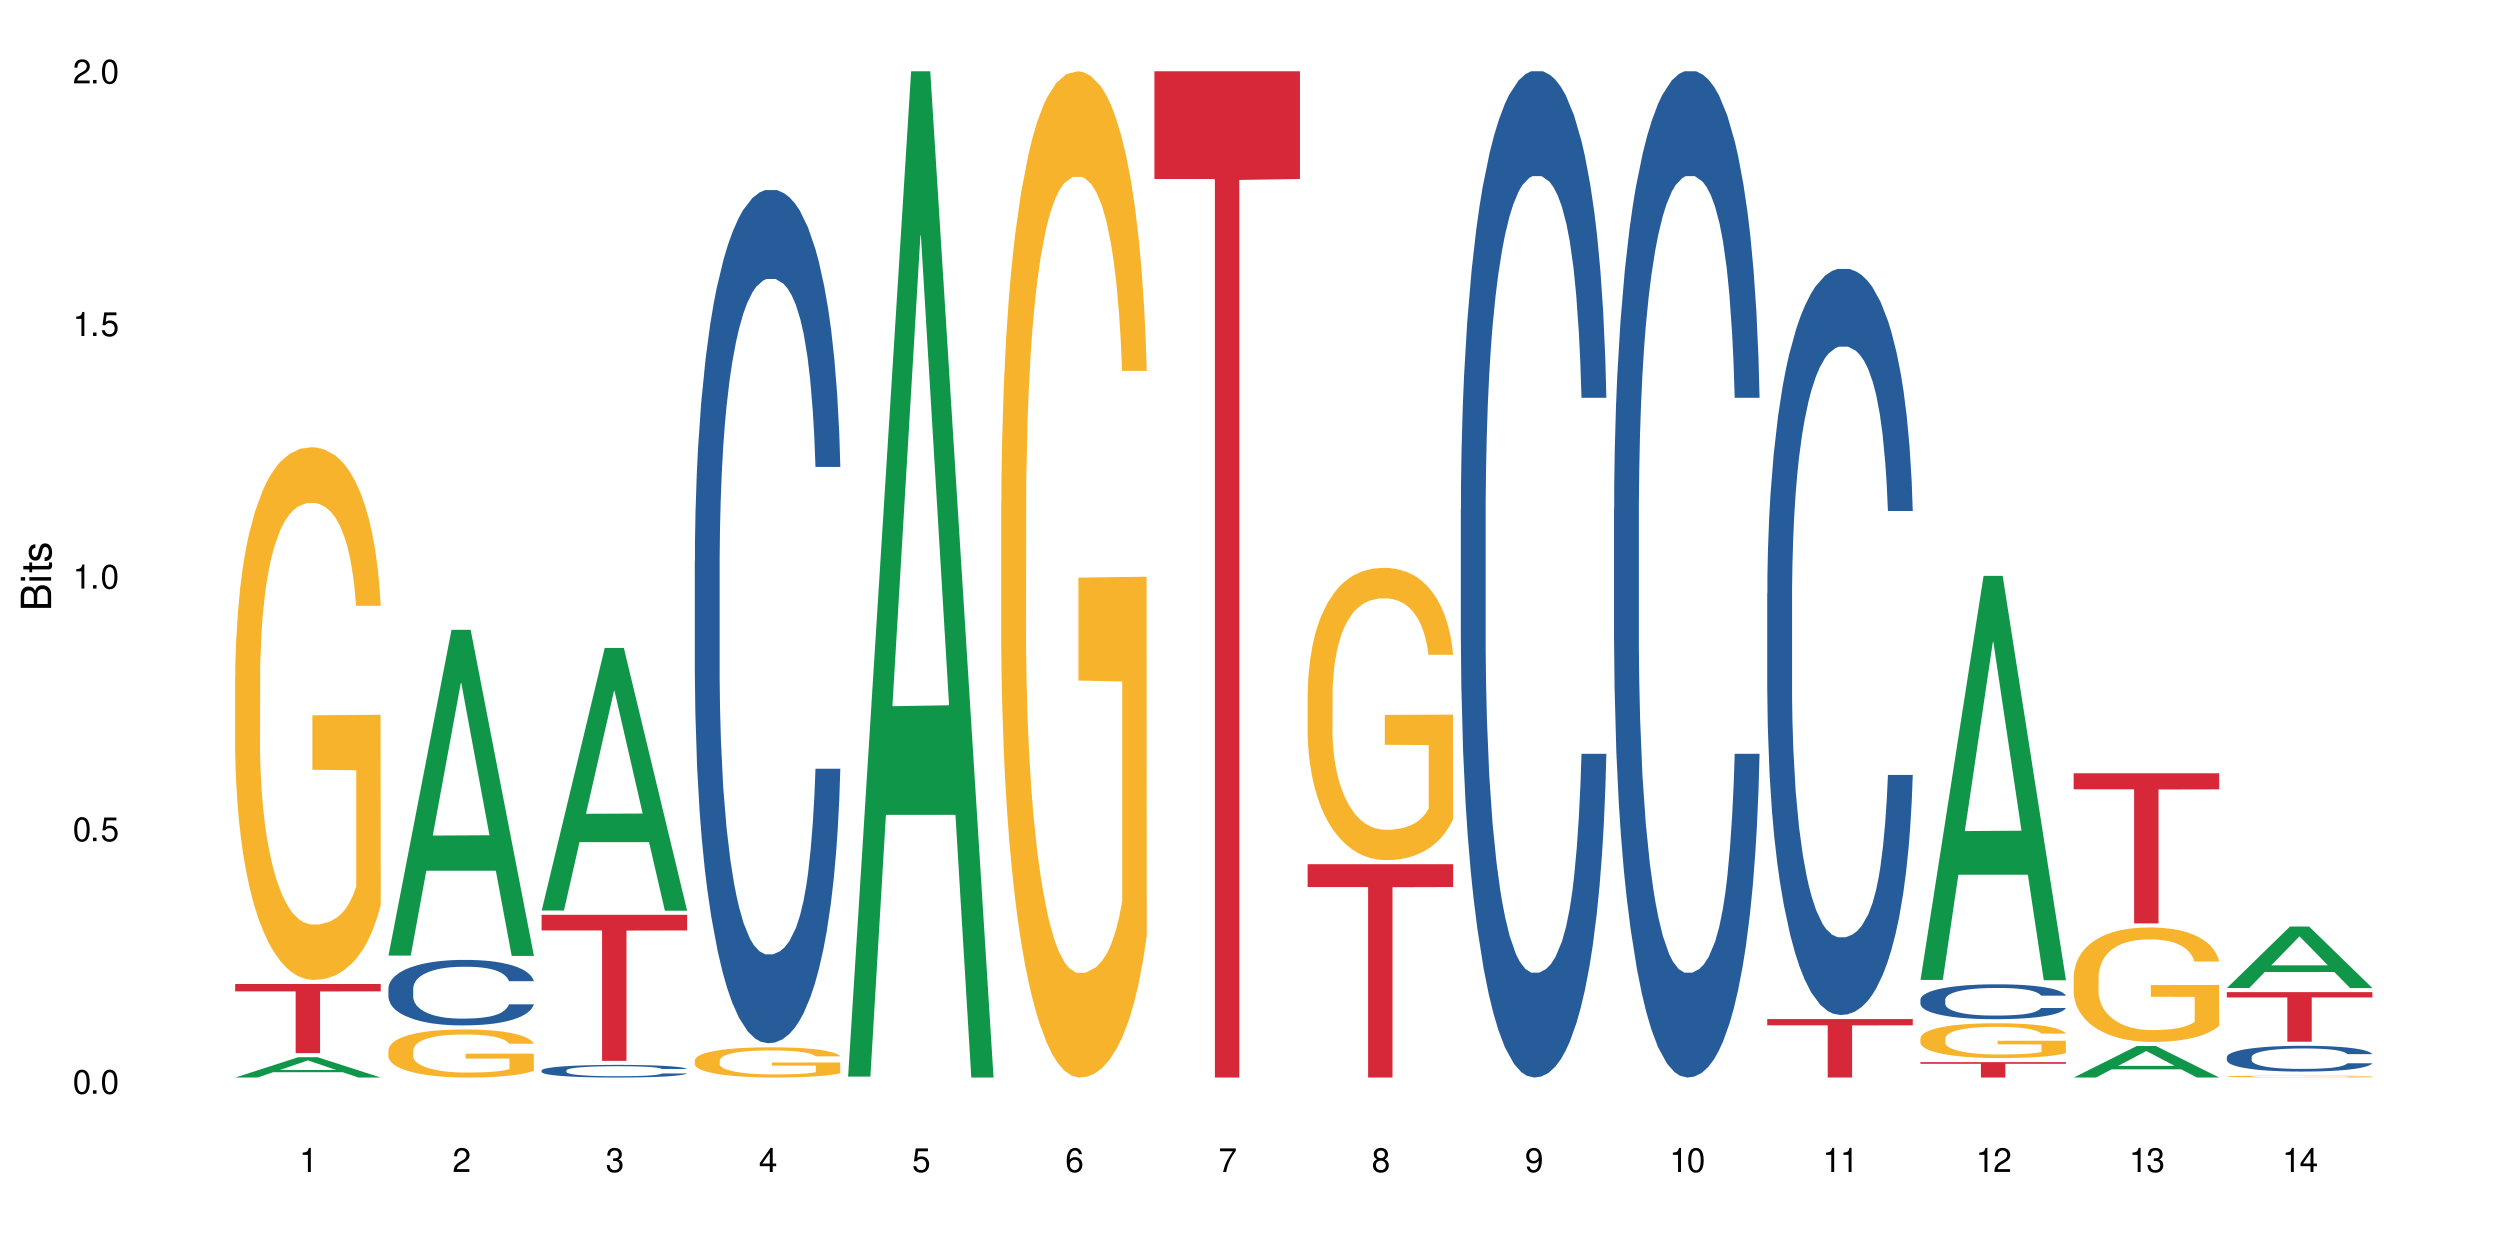 <?xml version="1.0" encoding="UTF-8"?>
<svg xmlns="http://www.w3.org/2000/svg" xmlns:xlink="http://www.w3.org/1999/xlink" width="720" height="360" viewBox="0 0 720 360">
<defs>
<g>
<g id="glyph-0-0">
</g>
<g id="glyph-0-1">
<path d="M 2.641 -6.938 C 2 -6.938 1.422 -6.656 1.078 -6.172 C 0.641 -5.562 0.406 -4.641 0.406 -3.359 C 0.406 -1.016 1.188 0.219 2.641 0.219 C 4.078 0.219 4.859 -1.016 4.859 -3.297 C 4.859 -4.641 4.656 -5.547 4.203 -6.172 C 3.844 -6.656 3.281 -6.938 2.641 -6.938 Z M 2.641 -6.188 C 3.547 -6.188 4 -5.25 4 -3.375 C 4 -1.406 3.562 -0.484 2.625 -0.484 C 1.734 -0.484 1.281 -1.438 1.281 -3.344 C 1.281 -5.25 1.734 -6.188 2.641 -6.188 Z M 2.641 -6.188 "/>
</g>
<g id="glyph-0-2">
<path d="M 1.828 -1 L 0.828 -1 L 0.828 0 L 1.828 0 Z M 1.828 -1 "/>
</g>
<g id="glyph-0-3">
<path d="M 4.562 -6.797 L 1.062 -6.797 L 0.547 -3.094 L 1.328 -3.094 C 1.719 -3.562 2.047 -3.734 2.578 -3.734 C 3.484 -3.734 4.062 -3.109 4.062 -2.094 C 4.062 -1.125 3.484 -0.531 2.578 -0.531 C 1.828 -0.531 1.375 -0.906 1.188 -1.672 L 0.328 -1.672 C 0.453 -1.109 0.547 -0.844 0.75 -0.594 C 1.125 -0.078 1.828 0.219 2.594 0.219 C 3.969 0.219 4.922 -0.781 4.922 -2.219 C 4.922 -3.562 4.031 -4.484 2.719 -4.484 C 2.25 -4.484 1.859 -4.359 1.469 -4.062 L 1.734 -5.969 L 4.562 -5.969 Z M 4.562 -6.797 "/>
</g>
<g id="glyph-0-4">
<path d="M 2.484 -4.938 L 2.484 0 L 3.328 0 L 3.328 -6.938 L 2.766 -6.938 C 2.469 -5.875 2.281 -5.734 0.984 -5.562 L 0.984 -4.938 Z M 2.484 -4.938 "/>
</g>
<g id="glyph-0-5">
<path d="M 4.859 -0.828 L 1.281 -0.828 C 1.359 -1.406 1.672 -1.781 2.5 -2.281 L 3.469 -2.828 C 4.406 -3.344 4.906 -4.062 4.906 -4.906 C 4.906 -5.484 4.672 -6.031 4.266 -6.406 C 3.859 -6.766 3.375 -6.938 2.719 -6.938 C 1.859 -6.938 1.219 -6.625 0.844 -6.031 C 0.609 -5.672 0.5 -5.234 0.484 -4.531 L 1.328 -4.531 C 1.359 -5.016 1.406 -5.281 1.531 -5.516 C 1.75 -5.938 2.188 -6.203 2.703 -6.203 C 3.469 -6.203 4.031 -5.641 4.031 -4.891 C 4.031 -4.344 3.719 -3.859 3.125 -3.516 L 2.234 -3 C 0.812 -2.172 0.406 -1.531 0.328 -0.016 L 4.859 -0.016 Z M 4.859 -0.828 "/>
</g>
<g id="glyph-0-6">
<path d="M 2.125 -3.188 L 2.578 -3.188 C 3.5 -3.188 3.984 -2.766 3.984 -1.922 C 3.984 -1.062 3.469 -0.531 2.594 -0.531 C 1.656 -0.531 1.203 -1 1.156 -2.016 L 0.312 -2.016 C 0.344 -1.453 0.438 -1.094 0.609 -0.781 C 0.953 -0.109 1.625 0.219 2.547 0.219 C 3.953 0.219 4.859 -0.625 4.859 -1.938 C 4.859 -2.828 4.516 -3.297 3.703 -3.594 C 4.344 -3.844 4.656 -4.328 4.656 -5.031 C 4.656 -6.219 3.875 -6.938 2.578 -6.938 C 1.203 -6.938 0.484 -6.172 0.453 -4.703 L 1.297 -4.703 C 1.312 -5.125 1.344 -5.359 1.453 -5.578 C 1.641 -5.969 2.062 -6.203 2.594 -6.203 C 3.344 -6.203 3.797 -5.75 3.797 -5 C 3.797 -4.516 3.609 -4.219 3.25 -4.047 C 3.016 -3.953 2.703 -3.922 2.125 -3.906 Z M 2.125 -3.188 "/>
</g>
<g id="glyph-0-7">
<path d="M 3.141 -1.672 L 3.141 0 L 3.984 0 L 3.984 -1.672 L 4.984 -1.672 L 4.984 -2.438 L 3.984 -2.438 L 3.984 -6.938 L 3.359 -6.938 L 0.266 -2.578 L 0.266 -1.672 Z M 3.141 -2.438 L 1 -2.438 L 3.141 -5.5 Z M 3.141 -2.438 "/>
</g>
<g id="glyph-0-8">
<path d="M 4.781 -5.125 C 4.609 -6.266 3.891 -6.938 2.844 -6.938 C 2.094 -6.938 1.422 -6.578 1.031 -5.953 C 0.594 -5.266 0.406 -4.422 0.406 -3.172 C 0.406 -2 0.578 -1.25 0.984 -0.641 C 1.359 -0.078 1.953 0.219 2.703 0.219 C 3.984 0.219 4.922 -0.75 4.922 -2.094 C 4.922 -3.375 4.062 -4.281 2.844 -4.281 C 2.172 -4.281 1.641 -4.031 1.281 -3.516 C 1.281 -5.234 1.828 -6.188 2.797 -6.188 C 3.391 -6.188 3.797 -5.797 3.938 -5.125 Z M 2.734 -3.531 C 3.547 -3.531 4.062 -2.953 4.062 -2.031 C 4.062 -1.156 3.484 -0.531 2.703 -0.531 C 1.922 -0.531 1.328 -1.188 1.328 -2.078 C 1.328 -2.938 1.906 -3.531 2.734 -3.531 Z M 2.734 -3.531 "/>
</g>
<g id="glyph-0-9">
<path d="M 4.984 -6.797 L 0.438 -6.797 L 0.438 -5.969 L 4.109 -5.969 C 2.5 -3.656 1.828 -2.234 1.328 0 L 2.219 0 C 2.594 -2.172 3.453 -4.047 4.984 -6.094 Z M 4.984 -6.797 "/>
</g>
<g id="glyph-0-10">
<path d="M 3.75 -3.656 C 4.469 -4.094 4.688 -4.438 4.688 -5.078 C 4.688 -6.172 3.844 -6.938 2.641 -6.938 C 1.438 -6.938 0.594 -6.172 0.594 -5.094 C 0.594 -4.438 0.812 -4.094 1.516 -3.656 C 0.734 -3.266 0.359 -2.703 0.359 -1.922 C 0.359 -0.656 1.281 0.219 2.641 0.219 C 3.984 0.219 4.922 -0.656 4.922 -1.922 C 4.922 -2.703 4.531 -3.266 3.75 -3.656 Z M 2.641 -6.188 C 3.359 -6.188 3.812 -5.75 3.812 -5.062 C 3.812 -4.406 3.344 -3.984 2.641 -3.984 C 1.922 -3.984 1.453 -4.406 1.453 -5.078 C 1.453 -5.75 1.922 -6.188 2.641 -6.188 Z M 2.641 -3.266 C 3.484 -3.266 4.062 -2.719 4.062 -1.906 C 4.062 -1.078 3.484 -0.531 2.625 -0.531 C 1.797 -0.531 1.219 -1.094 1.219 -1.906 C 1.219 -2.719 1.781 -3.266 2.641 -3.266 Z M 2.641 -3.266 "/>
</g>
<g id="glyph-0-11">
<path d="M 0.516 -1.578 C 0.672 -0.453 1.406 0.219 2.438 0.219 C 3.188 0.219 3.859 -0.141 4.266 -0.766 C 4.688 -1.453 4.891 -2.297 4.891 -3.547 C 4.891 -4.719 4.703 -5.453 4.312 -6.078 C 3.938 -6.641 3.344 -6.938 2.594 -6.938 C 1.297 -6.938 0.359 -5.969 0.359 -4.625 C 0.359 -3.344 1.234 -2.453 2.453 -2.453 C 3.094 -2.453 3.578 -2.672 4.016 -3.203 C 4 -1.484 3.469 -0.531 2.5 -0.531 C 1.906 -0.531 1.484 -0.906 1.359 -1.578 Z M 2.578 -6.203 C 3.375 -6.203 3.969 -5.531 3.969 -4.641 C 3.969 -3.797 3.391 -3.188 2.547 -3.188 C 1.734 -3.188 1.234 -3.766 1.234 -4.688 C 1.234 -5.562 1.797 -6.203 2.578 -6.203 Z M 2.578 -6.203 "/>
</g>
<g id="glyph-1-0">
</g>
<g id="glyph-1-1">
<path d="M 0 -0.953 L 0 -4.891 C 0 -5.719 -0.234 -6.344 -0.734 -6.797 C -1.188 -7.234 -1.812 -7.469 -2.5 -7.469 C -3.547 -7.469 -4.188 -7 -4.625 -5.875 C -4.984 -6.688 -5.625 -7.094 -6.531 -7.094 C -7.172 -7.094 -7.734 -6.859 -8.141 -6.391 C -8.562 -5.922 -8.75 -5.344 -8.75 -4.5 L -8.75 -0.953 Z M -4.984 -2.062 L -7.766 -2.062 L -7.766 -4.219 C -7.766 -4.844 -7.688 -5.203 -7.453 -5.5 C -7.219 -5.812 -6.859 -5.969 -6.375 -5.969 C -5.891 -5.969 -5.531 -5.812 -5.297 -5.5 C -5.062 -5.203 -4.984 -4.844 -4.984 -4.219 Z M -0.984 -2.062 L -4 -2.062 L -4 -4.781 C -4 -5.766 -3.438 -6.359 -2.484 -6.359 C -1.547 -6.359 -0.984 -5.766 -0.984 -4.781 Z M -0.984 -2.062 "/>
</g>
<g id="glyph-1-2">
<path d="M -6.281 -1.797 L -6.281 -0.797 L 0 -0.797 L 0 -1.797 Z M -8.75 -1.797 L -8.75 -0.797 L -7.484 -0.797 L -7.484 -1.797 Z M -8.75 -1.797 "/>
</g>
<g id="glyph-1-3">
<path d="M -6.281 -3.047 L -6.281 -2.016 L -8.016 -2.016 L -8.016 -1.016 L -6.281 -1.016 L -6.281 -0.172 L -5.469 -0.172 L -5.469 -1.016 L -0.719 -1.016 C -0.078 -1.016 0.281 -1.453 0.281 -2.234 C 0.281 -2.5 0.25 -2.719 0.188 -3.047 L -0.641 -3.047 C -0.609 -2.906 -0.594 -2.766 -0.594 -2.562 C -0.594 -2.141 -0.719 -2.016 -1.156 -2.016 L -5.469 -2.016 L -5.469 -3.047 Z M -6.281 -3.047 "/>
</g>
<g id="glyph-1-4">
<path d="M -4.531 -5.25 C -5.766 -5.25 -6.469 -4.422 -6.469 -2.969 C -6.469 -1.516 -5.719 -0.562 -4.547 -0.562 C -3.562 -0.562 -3.094 -1.062 -2.734 -2.562 L -2.516 -3.484 C -2.344 -4.188 -2.094 -4.469 -1.641 -4.469 C -1.047 -4.469 -0.641 -3.875 -0.641 -3 C -0.641 -2.453 -0.797 -2 -1.062 -1.75 C -1.25 -1.594 -1.422 -1.531 -1.875 -1.469 L -1.875 -0.406 C -0.422 -0.453 0.281 -1.266 0.281 -2.922 C 0.281 -4.5 -0.5 -5.516 -1.719 -5.516 C -2.656 -5.516 -3.172 -4.984 -3.469 -3.734 L -3.703 -2.766 C -3.891 -1.953 -4.156 -1.609 -4.594 -1.609 C -5.188 -1.609 -5.547 -2.125 -5.547 -2.938 C -5.547 -3.75 -5.203 -4.172 -4.531 -4.203 Z M -4.531 -5.25 "/>
</g>
</g>
</defs>
<rect x="-72" y="-36" width="864" height="432" fill="rgb(100%, 100%, 100%)" fill-opacity="1"/>
<path fill-rule="nonzero" fill="rgb(6.275%, 58.824%, 28.235%)" fill-opacity="1" d="M 67.73 310.328 L 67.777 310.32 L 85.914 304.469 L 91.422 304.469 L 109.648 310.332 L 103.242 310.332 L 98.676 308.801 L 78.656 308.801 L 74.18 310.328 L 67.73 310.328 L 80.582 308.168 L 96.84 308.164 L 88.734 305.426 L 88.645 305.422 L 88.555 305.438 L 80.539 308.164 L 80.582 308.168 Z M 67.73 310.328 "/>
<path fill-rule="nonzero" fill="rgb(96.863%, 70.196%, 16.863%)" fill-opacity="1" d="M 67.73 194.512 L 67.781 194.371 L 67.781 191.566 L 67.988 185.262 L 68.496 176.574 L 69.164 169.43 L 69.879 163.824 L 70.34 160.883 L 71.105 156.68 L 71.77 153.598 L 73.457 147.289 L 75.602 141.406 L 76.777 138.883 L 78.109 136.5 L 80 133.84 L 80.867 132.859 L 83.527 130.617 L 86.543 129.215 L 89.863 128.797 L 91.398 128.934 L 93.496 129.496 L 96.355 131.039 L 97.992 132.438 L 99.27 133.84 L 100.602 135.66 L 102.234 138.465 L 103.77 141.828 L 104.996 145.188 L 106.223 149.395 L 107.246 153.875 L 108.113 158.781 L 108.883 164.664 L 109.34 169.57 L 109.648 174.473 L 102.543 174.473 L 102.133 169.57 L 101.672 165.785 L 100.906 161.164 L 100.141 157.801 L 99.375 155.137 L 97.941 151.496 L 96.715 149.254 L 95.18 147.289 L 93.699 146.031 L 92.012 145.188 L 90.988 144.91 L 88.281 144.91 L 85.828 145.891 L 84.395 147.012 L 83.375 148.133 L 81.941 150.234 L 81.074 151.914 L 80.562 153.035 L 79.027 157.379 L 78.004 161.301 L 77.445 163.965 L 76.727 168.168 L 76.215 171.953 L 75.652 177.555 L 75.348 181.762 L 74.938 191.289 L 74.887 216.508 L 75.039 221.832 L 75.348 227.578 L 75.758 232.621 L 76.371 237.949 L 76.984 242.012 L 78.059 247.477 L 78.977 251.117 L 79.691 253.5 L 81.074 257.285 L 81.637 258.543 L 82.965 261.066 L 84.344 263.027 L 86.031 264.711 L 87.309 265.551 L 89.355 266.25 L 91.961 266.25 L 95.027 265.41 L 96.969 264.289 L 98.301 263.168 L 99.168 262.188 L 100.242 260.645 L 101.008 259.246 L 101.723 257.703 L 102.594 255.32 L 102.594 221.832 L 89.969 221.695 L 89.969 206 L 109.598 205.859 L 109.648 260.645 L 108.574 264.43 L 107.246 268.074 L 105.969 270.875 L 104.637 273.258 L 102.746 275.918 L 101.215 277.602 L 98.863 279.562 L 96.715 280.824 L 94.465 281.664 L 92.473 282.086 L 90.121 282.223 L 88.023 281.945 L 85.777 281.105 L 83.988 279.984 L 82.352 278.582 L 80.715 276.762 L 78.672 273.816 L 77.34 271.434 L 75.961 268.492 L 74.582 264.988 L 73.355 261.207 L 72.535 258.266 L 71.719 254.902 L 70.848 250.699 L 70.031 245.934 L 69.418 241.59 L 68.855 236.688 L 68.445 232.062 L 68.039 225.758 L 67.832 220.711 L 67.73 216.367 Z M 67.73 194.512 "/>
<path fill-rule="nonzero" fill="rgb(83.922%, 15.686%, 22.353%)" fill-opacity="1" d="M 67.73 283.387 L 109.648 283.387 L 109.648 285.52 L 92.18 285.539 L 92.18 303.305 L 85.148 303.305 L 85.148 285.559 L 85.047 285.52 L 67.73 285.52 Z M 67.73 283.387 "/>
<path fill-rule="nonzero" fill="rgb(6.275%, 58.824%, 28.235%)" fill-opacity="1" d="M 111.855 275.211 L 111.898 275.125 L 130.035 181.375 L 135.543 181.375 L 153.77 275.301 L 147.367 275.301 L 142.801 250.781 L 122.781 250.781 L 118.301 275.211 L 111.855 275.211 L 124.707 240.641 L 140.961 240.551 L 132.855 196.723 L 132.766 196.633 L 132.68 196.898 L 124.66 240.551 L 124.707 240.641 Z M 111.855 275.211 "/>
<path fill-rule="nonzero" fill="rgb(14.51%, 36.078%, 60%)" fill-opacity="1" d="M 111.855 284.668 L 111.906 284.652 L 111.906 284.238 L 112.059 283.582 L 112.418 282.754 L 112.773 282.188 L 113.695 281.168 L 114.973 280.188 L 116.301 279.43 L 117.273 278.98 L 118.141 278.637 L 120.137 277.996 L 121.414 277.672 L 122.793 277.379 L 124.48 277.086 L 125.707 276.91 L 128.469 276.637 L 130.512 276.516 L 132.098 276.465 L 135.523 276.465 L 137.566 276.531 L 139.047 276.617 L 140.684 276.758 L 142.066 276.91 L 144.469 277.293 L 146.613 277.773 L 147.586 278.051 L 149.117 278.582 L 150.293 279.102 L 151.113 279.551 L 152.031 280.188 L 152.852 280.961 L 153.465 281.84 L 153.77 282.582 L 146.613 282.582 L 146.258 281.895 L 145.848 281.359 L 145.082 280.652 L 144.312 280.152 L 143.242 279.652 L 142.27 279.324 L 140.941 278.996 L 139.766 278.789 L 138.539 278.637 L 137.363 278.531 L 135.113 278.43 L 132.504 278.43 L 131.535 278.465 L 129.539 278.602 L 128.469 278.723 L 126.934 278.965 L 125.859 279.188 L 124.582 279.531 L 123.715 279.824 L 122.641 280.273 L 121.875 280.668 L 121.004 281.238 L 120.492 281.668 L 120.031 282.152 L 119.625 282.719 L 119.316 283.324 L 119.113 283.961 L 119.012 284.582 L 119.012 287.254 L 119.113 287.875 L 119.367 288.598 L 120.031 289.648 L 121.004 290.562 L 122.129 291.285 L 123.203 291.805 L 123.816 292.043 L 124.633 292.32 L 125.91 292.664 L 127.75 293.008 L 128.824 293.148 L 130.461 293.285 L 132.148 293.355 L 134.398 293.355 L 136.391 293.285 L 137.719 293.199 L 139.102 293.062 L 140.992 292.77 L 142.168 292.492 L 143.188 292.164 L 143.957 291.836 L 144.469 291.562 L 145.234 291.027 L 145.848 290.441 L 146.309 289.84 L 146.613 289.254 L 153.77 289.254 L 153.465 289.941 L 153.004 290.613 L 152.543 291.113 L 151.828 291.715 L 151.012 292.25 L 149.836 292.855 L 148.863 293.25 L 147.586 293.68 L 146.41 294.008 L 145.133 294.301 L 143.242 294.645 L 142.012 294.82 L 140.684 294.973 L 139.102 295.113 L 137.105 295.23 L 134.961 295.301 L 132.965 295.32 L 130.82 295.285 L 129.234 295.215 L 127.137 295.059 L 124.531 294.75 L 122.641 294.422 L 121.156 294.094 L 119.879 293.75 L 118.449 293.285 L 116.609 292.527 L 115.484 291.941 L 114.715 291.457 L 113.848 290.785 L 113.234 290.184 L 112.52 289.219 L 112.008 287.992 L 111.855 287.047 Z M 111.855 284.668 "/>
<path fill-rule="nonzero" fill="rgb(96.863%, 70.196%, 16.863%)" fill-opacity="1" d="M 111.855 302.414 L 111.906 302.402 L 111.906 302.148 L 112.109 301.578 L 112.621 300.797 L 113.285 300.152 L 114 299.645 L 114.461 299.379 L 115.227 299 L 115.891 298.723 L 117.578 298.152 L 119.727 297.621 L 120.902 297.395 L 122.23 297.18 L 124.121 296.938 L 124.992 296.848 L 127.648 296.648 L 130.664 296.52 L 133.988 296.484 L 135.523 296.496 L 137.617 296.547 L 140.48 296.684 L 142.117 296.812 L 143.395 296.938 L 144.723 297.102 L 146.359 297.355 L 147.891 297.66 L 149.117 297.961 L 150.348 298.34 L 151.367 298.746 L 152.238 299.188 L 153.004 299.719 L 153.465 300.164 L 153.77 300.605 L 146.664 300.605 L 146.258 300.164 L 145.797 299.82 L 145.031 299.402 L 144.262 299.102 L 143.496 298.859 L 142.066 298.531 L 140.84 298.328 L 139.305 298.152 L 137.82 298.039 L 136.137 297.961 L 135.113 297.938 L 132.402 297.938 L 129.949 298.027 L 128.52 298.125 L 127.496 298.227 L 126.066 298.418 L 125.195 298.57 L 124.684 298.672 L 123.152 299.062 L 122.129 299.418 L 121.566 299.656 L 120.852 300.035 L 120.34 300.379 L 119.777 300.883 L 119.469 301.262 L 119.062 302.125 L 119.012 304.398 L 119.164 304.883 L 119.469 305.398 L 119.879 305.855 L 120.492 306.336 L 121.105 306.703 L 122.18 307.195 L 123.102 307.523 L 123.816 307.738 L 125.195 308.082 L 125.758 308.195 L 127.086 308.422 L 128.469 308.602 L 130.152 308.75 L 131.434 308.828 L 133.477 308.891 L 136.082 308.891 L 139.152 308.816 L 141.094 308.715 L 142.422 308.613 L 143.293 308.523 L 144.363 308.383 L 145.133 308.258 L 145.848 308.117 L 146.715 307.902 L 146.715 304.883 L 134.09 304.867 L 134.09 303.453 L 153.719 303.438 L 153.77 308.383 L 152.699 308.727 L 151.367 309.055 L 150.09 309.309 L 148.762 309.523 L 146.871 309.762 L 145.336 309.914 L 142.984 310.094 L 140.84 310.207 L 138.59 310.281 L 136.594 310.32 L 134.242 310.332 L 132.148 310.309 L 129.898 310.23 L 128.109 310.129 L 126.473 310.004 L 124.84 309.84 L 122.793 309.574 L 121.465 309.359 L 120.082 309.094 L 118.703 308.777 L 117.477 308.434 L 116.66 308.168 L 115.84 307.867 L 114.973 307.488 L 114.152 307.055 L 113.539 306.664 L 112.98 306.223 L 112.57 305.805 L 112.16 305.234 L 111.957 304.781 L 111.855 304.387 Z M 111.855 302.414 "/>
<path fill-rule="nonzero" fill="rgb(6.275%, 58.824%, 28.235%)" fill-opacity="1" d="M 155.977 262.23 L 156.023 262.16 L 174.16 186.613 L 179.668 186.613 L 197.895 262.301 L 191.488 262.301 L 186.922 242.543 L 166.902 242.543 L 162.426 262.23 L 155.977 262.23 L 168.828 234.371 L 185.086 234.301 L 176.98 198.98 L 176.891 198.91 L 176.801 199.121 L 168.785 234.301 L 168.828 234.371 Z M 155.977 262.23 "/>
<path fill-rule="nonzero" fill="rgb(14.51%, 36.078%, 60%)" fill-opacity="1" d="M 155.977 308.277 L 156.027 308.273 L 156.027 308.195 L 156.18 308.066 L 156.539 307.906 L 156.898 307.797 L 157.816 307.602 L 159.094 307.41 L 160.426 307.266 L 161.395 307.18 L 162.266 307.113 L 164.258 306.988 L 165.535 306.926 L 166.918 306.871 L 168.602 306.812 L 169.828 306.781 L 172.59 306.727 L 174.637 306.703 L 176.219 306.691 L 179.645 306.691 L 181.688 306.707 L 183.172 306.723 L 184.809 306.75 L 186.188 306.781 L 188.59 306.852 L 190.738 306.945 L 191.707 307 L 193.242 307.102 L 194.418 307.203 L 195.234 307.289 L 196.156 307.41 L 196.973 307.562 L 197.586 307.73 L 197.895 307.875 L 190.738 307.875 L 190.379 307.742 L 189.969 307.637 L 189.203 307.5 L 188.438 307.406 L 187.363 307.309 L 186.391 307.246 L 185.062 307.184 L 183.887 307.141 L 182.66 307.113 L 181.484 307.094 L 179.234 307.074 L 176.629 307.074 L 175.656 307.078 L 173.664 307.105 L 172.59 307.129 L 171.059 307.176 L 169.984 307.219 L 168.707 307.285 L 167.836 307.344 L 166.762 307.43 L 165.996 307.504 L 165.129 307.613 L 164.617 307.699 L 164.156 307.789 L 163.746 307.902 L 163.441 308.016 L 163.234 308.141 L 163.133 308.262 L 163.133 308.777 L 163.234 308.895 L 163.492 309.035 L 164.156 309.238 L 165.129 309.414 L 166.25 309.555 L 167.324 309.652 L 167.938 309.699 L 168.758 309.754 L 170.035 309.82 L 171.875 309.887 L 172.949 309.914 L 174.582 309.941 L 176.27 309.953 L 178.52 309.953 L 180.512 309.941 L 181.844 309.922 L 183.223 309.898 L 185.113 309.84 L 186.289 309.785 L 187.312 309.723 L 188.078 309.66 L 188.59 309.605 L 189.355 309.504 L 189.969 309.391 L 190.43 309.273 L 190.738 309.16 L 197.895 309.16 L 197.586 309.293 L 197.129 309.426 L 196.668 309.52 L 195.953 309.637 L 195.133 309.742 L 193.957 309.855 L 192.988 309.934 L 191.707 310.016 L 190.531 310.078 L 189.254 310.137 L 187.363 310.203 L 186.137 310.234 L 184.809 310.266 L 183.223 310.293 L 181.23 310.316 L 179.082 310.328 L 177.09 310.332 L 174.941 310.324 L 173.355 310.312 L 171.262 310.281 L 168.652 310.223 L 166.762 310.16 L 165.281 310.098 L 164.004 310.031 L 162.57 309.941 L 160.73 309.793 L 159.605 309.68 L 158.84 309.586 L 157.969 309.457 L 157.355 309.34 L 156.641 309.156 L 156.129 308.918 L 155.977 308.734 Z M 155.977 308.277 "/>
<path fill-rule="nonzero" fill="rgb(83.922%, 15.686%, 22.353%)" fill-opacity="1" d="M 155.977 263.465 L 197.895 263.465 L 197.895 267.969 L 180.426 268.008 L 180.426 305.531 L 173.395 305.531 L 173.395 268.047 L 173.293 267.969 L 155.977 267.969 Z M 155.977 263.465 "/>
<path fill-rule="nonzero" fill="rgb(14.51%, 36.078%, 60%)" fill-opacity="1" d="M 200.102 161.652 L 200.152 161.43 L 200.152 156.039 L 200.305 147.504 L 200.664 136.723 L 201.02 129.312 L 201.941 116.059 L 203.219 103.258 L 204.547 93.375 L 205.52 87.535 L 206.387 83.043 L 208.383 74.734 L 209.66 70.465 L 211.039 66.648 L 212.727 62.828 L 213.953 60.582 L 216.715 56.988 L 218.758 55.418 L 220.344 54.742 L 223.77 54.742 L 225.812 55.641 L 227.293 56.766 L 228.93 58.562 L 230.312 60.582 L 232.715 65.523 L 234.859 71.812 L 235.832 75.406 L 237.363 82.371 L 238.539 89.105 L 239.359 94.945 L 240.277 103.258 L 241.098 113.363 L 241.711 124.82 L 242.016 134.477 L 234.859 134.477 L 234.504 125.492 L 234.094 118.531 L 233.328 109.32 L 232.559 102.809 L 231.488 96.293 L 230.516 92.027 L 229.188 87.758 L 228.012 85.062 L 226.785 83.043 L 225.609 81.695 L 223.359 80.348 L 220.75 80.348 L 219.781 80.797 L 217.785 82.594 L 216.715 84.168 L 215.18 87.309 L 214.105 90.23 L 212.828 94.723 L 211.961 98.539 L 210.887 104.379 L 210.117 109.547 L 209.25 116.957 L 208.738 122.574 L 208.277 128.863 L 207.871 136.273 L 207.562 144.133 L 207.359 152.445 L 207.258 160.531 L 207.258 195.344 L 207.359 203.43 L 207.613 212.863 L 208.277 226.562 L 209.25 238.469 L 210.375 247.902 L 211.449 254.637 L 212.062 257.781 L 212.879 261.375 L 214.156 265.867 L 215.996 270.359 L 217.07 272.156 L 218.707 273.953 L 220.395 274.852 L 222.645 274.852 L 224.637 273.953 L 225.965 272.832 L 227.348 271.035 L 229.238 267.215 L 230.414 263.621 L 231.434 259.355 L 232.203 255.086 L 232.715 251.496 L 233.48 244.531 L 234.094 236.895 L 234.555 229.035 L 234.859 221.398 L 242.016 221.398 L 241.711 230.383 L 241.25 239.141 L 240.789 245.656 L 240.074 253.516 L 239.258 260.477 L 238.082 268.34 L 237.109 273.504 L 235.832 279.121 L 234.656 283.387 L 233.379 287.207 L 231.488 291.699 L 230.258 293.945 L 228.93 295.965 L 227.348 297.762 L 225.352 299.336 L 223.207 300.234 L 221.211 300.457 L 219.066 300.008 L 217.48 299.109 L 215.383 297.09 L 212.777 293.047 L 210.887 288.777 L 209.402 284.512 L 208.125 280.02 L 206.695 273.953 L 204.855 264.07 L 203.73 256.434 L 202.961 250.148 L 202.094 241.387 L 201.48 233.527 L 200.766 220.949 L 200.254 205 L 200.102 192.648 Z M 200.102 161.652 "/>
<path fill-rule="nonzero" fill="rgb(96.863%, 70.196%, 16.863%)" fill-opacity="1" d="M 200.102 305.352 L 200.152 305.344 L 200.152 305.184 L 200.355 304.828 L 200.867 304.336 L 201.531 303.93 L 202.246 303.609 L 202.707 303.441 L 203.473 303.203 L 204.137 303.031 L 205.824 302.672 L 207.973 302.336 L 209.148 302.195 L 210.477 302.059 L 212.367 301.906 L 213.238 301.852 L 215.895 301.727 L 218.91 301.645 L 222.234 301.621 L 223.77 301.629 L 225.863 301.66 L 228.727 301.75 L 230.363 301.828 L 231.641 301.906 L 232.969 302.012 L 234.605 302.172 L 236.137 302.359 L 237.363 302.551 L 238.594 302.789 L 239.613 303.047 L 240.484 303.324 L 241.25 303.656 L 241.711 303.938 L 242.016 304.215 L 234.91 304.215 L 234.504 303.938 L 234.043 303.723 L 233.277 303.457 L 232.508 303.27 L 231.742 303.117 L 230.312 302.91 L 229.082 302.781 L 227.551 302.672 L 226.066 302.602 L 224.383 302.551 L 223.359 302.535 L 220.648 302.535 L 218.195 302.59 L 216.766 302.656 L 215.742 302.719 L 214.312 302.84 L 213.441 302.934 L 212.93 302.996 L 211.398 303.242 L 210.375 303.469 L 209.812 303.617 L 209.098 303.855 L 208.586 304.07 L 208.023 304.391 L 207.715 304.629 L 207.309 305.168 L 207.258 306.602 L 207.41 306.902 L 207.715 307.23 L 208.125 307.516 L 208.738 307.82 L 209.352 308.051 L 210.426 308.359 L 211.348 308.566 L 212.062 308.703 L 213.441 308.918 L 214.004 308.988 L 215.332 309.133 L 216.715 309.242 L 218.398 309.34 L 219.68 309.387 L 221.723 309.426 L 224.328 309.426 L 227.398 309.379 L 229.34 309.312 L 230.668 309.25 L 231.539 309.195 L 232.609 309.105 L 233.379 309.027 L 234.094 308.941 L 234.961 308.805 L 234.961 306.902 L 222.336 306.895 L 222.336 306.004 L 241.965 305.996 L 242.016 309.105 L 240.941 309.32 L 239.613 309.527 L 238.336 309.688 L 237.008 309.824 L 235.117 309.973 L 233.582 310.07 L 231.23 310.18 L 229.082 310.254 L 226.836 310.301 L 224.84 310.324 L 222.488 310.332 L 220.395 310.316 L 218.145 310.27 L 216.355 310.207 L 214.719 310.125 L 213.082 310.023 L 211.039 309.855 L 209.711 309.719 L 208.328 309.555 L 206.949 309.355 L 205.723 309.141 L 204.906 308.973 L 204.086 308.781 L 203.219 308.543 L 202.398 308.273 L 201.785 308.023 L 201.223 307.746 L 200.816 307.484 L 200.406 307.125 L 200.203 306.84 L 200.102 306.594 Z M 200.102 305.352 "/>
<path fill-rule="nonzero" fill="rgb(6.275%, 58.824%, 28.235%)" fill-opacity="1" d="M 244.223 310.059 L 244.27 309.789 L 262.406 20.527 L 267.914 20.527 L 286.141 310.332 L 279.734 310.332 L 275.168 234.684 L 255.148 234.684 L 250.672 310.059 L 244.223 310.059 L 257.074 203.391 L 273.332 203.117 L 265.227 67.875 L 265.137 67.602 L 265.047 68.418 L 257.031 203.117 L 257.074 203.391 Z M 244.223 310.059 "/>
<path fill-rule="nonzero" fill="rgb(96.863%, 70.196%, 16.863%)" fill-opacity="1" d="M 288.348 144.652 L 288.398 144.387 L 288.398 139.094 L 288.602 127.184 L 289.113 110.777 L 289.777 97.277 L 290.492 86.691 L 290.953 81.133 L 291.719 73.195 L 292.383 67.371 L 294.07 55.461 L 296.219 44.348 L 297.395 39.582 L 298.723 35.082 L 300.613 30.055 L 301.484 28.203 L 304.141 23.965 L 307.156 21.32 L 310.48 20.527 L 312.012 20.789 L 314.109 21.848 L 316.973 24.762 L 318.609 27.406 L 319.887 30.055 L 321.215 33.496 L 322.852 38.789 L 324.383 45.141 L 325.609 51.492 L 326.836 59.43 L 327.859 67.902 L 328.73 77.164 L 329.496 88.281 L 329.957 97.543 L 330.262 106.805 L 323.156 106.805 L 322.75 97.543 L 322.289 90.398 L 321.523 81.664 L 320.754 75.312 L 319.988 70.281 L 318.559 63.402 L 317.328 59.168 L 315.797 55.461 L 314.312 53.078 L 312.629 51.492 L 311.605 50.961 L 308.895 50.961 L 306.441 52.816 L 305.012 54.934 L 303.988 57.051 L 302.559 61.02 L 301.688 64.195 L 301.176 66.312 L 299.645 74.516 L 298.621 81.93 L 298.059 86.957 L 297.344 94.898 L 296.832 102.043 L 296.27 112.629 L 295.961 120.57 L 295.555 138.566 L 295.504 186.207 L 295.656 196.262 L 295.961 207.113 L 296.371 216.641 L 296.984 226.699 L 297.598 234.375 L 298.672 244.695 L 299.594 251.578 L 300.309 256.078 L 301.688 263.223 L 302.25 265.605 L 303.578 270.367 L 304.961 274.074 L 306.645 277.25 L 307.926 278.836 L 309.969 280.16 L 312.574 280.16 L 315.645 278.574 L 317.586 276.457 L 318.914 274.34 L 319.785 272.484 L 320.855 269.574 L 321.625 266.926 L 322.34 264.016 L 323.207 259.516 L 323.207 196.262 L 310.582 195.996 L 310.582 166.355 L 330.211 166.09 L 330.262 269.574 L 329.188 276.719 L 327.859 283.602 L 326.582 288.895 L 325.254 293.395 L 323.363 298.422 L 321.828 301.598 L 319.477 305.305 L 317.328 307.688 L 315.082 309.273 L 313.086 310.066 L 310.734 310.332 L 308.641 309.805 L 306.391 308.215 L 304.602 306.098 L 302.965 303.453 L 301.328 300.012 L 299.285 294.453 L 297.957 289.953 L 296.574 284.395 L 295.195 277.777 L 293.969 270.633 L 293.152 265.074 L 292.332 258.723 L 291.465 250.781 L 290.645 241.785 L 290.031 233.578 L 289.469 224.316 L 289.062 215.582 L 288.652 203.672 L 288.449 194.145 L 288.348 185.941 Z M 288.348 144.652 "/>
<path fill-rule="nonzero" fill="rgb(83.922%, 15.686%, 22.353%)" fill-opacity="1" d="M 332.469 20.527 L 374.387 20.527 L 374.387 51.547 L 356.918 51.82 L 356.918 310.332 L 349.887 310.332 L 349.887 52.094 L 349.785 51.547 L 332.469 51.547 Z M 332.469 20.527 "/>
<path fill-rule="nonzero" fill="rgb(96.863%, 70.196%, 16.863%)" fill-opacity="1" d="M 376.594 199.586 L 376.645 199.508 L 376.645 197.969 L 376.848 194.508 L 377.359 189.742 L 378.023 185.82 L 378.738 182.742 L 379.199 181.129 L 379.965 178.82 L 380.629 177.129 L 382.316 173.668 L 384.465 170.438 L 385.641 169.055 L 386.969 167.746 L 388.859 166.285 L 389.73 165.746 L 392.387 164.516 L 395.402 163.75 L 398.727 163.516 L 400.258 163.594 L 402.355 163.902 L 405.219 164.746 L 406.855 165.516 L 408.133 166.285 L 409.461 167.285 L 411.098 168.824 L 412.629 170.668 L 413.855 172.516 L 415.082 174.82 L 416.105 177.281 L 416.977 179.973 L 417.742 183.203 L 418.203 185.895 L 418.508 188.586 L 411.402 188.586 L 410.996 185.895 L 410.535 183.82 L 409.766 181.281 L 409 179.438 L 408.234 177.977 L 406.801 175.977 L 405.574 174.746 L 404.043 173.668 L 402.559 172.977 L 400.871 172.516 L 399.852 172.359 L 397.141 172.359 L 394.688 172.898 L 393.258 173.516 L 392.234 174.129 L 390.801 175.285 L 389.934 176.207 L 389.422 176.82 L 387.891 179.207 L 386.867 181.359 L 386.305 182.82 L 385.59 185.129 L 385.078 187.203 L 384.516 190.281 L 384.207 192.586 L 383.801 197.816 L 383.75 211.66 L 383.902 214.582 L 384.207 217.734 L 384.617 220.504 L 385.23 223.426 L 385.844 225.656 L 386.918 228.652 L 387.836 230.652 L 388.555 231.961 L 389.934 234.039 L 390.496 234.73 L 391.824 236.113 L 393.207 237.191 L 394.891 238.113 L 396.172 238.574 L 398.215 238.961 L 400.82 238.961 L 403.891 238.496 L 405.832 237.883 L 407.16 237.266 L 408.031 236.73 L 409.102 235.883 L 409.871 235.113 L 410.586 234.27 L 411.453 232.961 L 411.453 214.582 L 398.828 214.504 L 398.828 205.891 L 418.457 205.812 L 418.508 235.883 L 417.434 237.961 L 416.105 239.957 L 414.828 241.496 L 413.5 242.805 L 411.609 244.266 L 410.074 245.188 L 407.723 246.266 L 405.574 246.957 L 403.328 247.418 L 401.332 247.648 L 398.98 247.727 L 396.887 247.57 L 394.637 247.109 L 392.848 246.496 L 391.211 245.727 L 389.574 244.727 L 387.531 243.113 L 386.203 241.805 L 384.82 240.191 L 383.441 238.266 L 382.215 236.191 L 381.398 234.574 L 380.578 232.73 L 379.711 230.422 L 378.891 227.809 L 378.277 225.426 L 377.715 222.734 L 377.309 220.195 L 376.898 216.734 L 376.695 213.965 L 376.594 211.582 Z M 376.594 199.586 "/>
<path fill-rule="nonzero" fill="rgb(83.922%, 15.686%, 22.353%)" fill-opacity="1" d="M 376.594 248.891 L 418.508 248.891 L 418.508 255.469 L 401.039 255.523 L 401.039 310.332 L 394.012 310.332 L 394.012 255.582 L 393.91 255.469 L 376.594 255.469 Z M 376.594 248.891 "/>
<path fill-rule="nonzero" fill="rgb(14.51%, 36.078%, 60%)" fill-opacity="1" d="M 420.715 146.621 L 420.766 146.355 L 420.766 140 L 420.918 129.934 L 421.277 117.215 L 421.637 108.477 L 422.555 92.844 L 423.832 77.746 L 425.164 66.09 L 426.133 59.203 L 427.004 53.902 L 428.996 44.102 L 430.273 39.07 L 431.652 34.566 L 433.34 30.062 L 434.566 27.414 L 437.328 23.176 L 439.371 21.32 L 440.957 20.527 L 444.383 20.527 L 446.426 21.586 L 447.91 22.91 L 449.547 25.031 L 450.926 27.414 L 453.328 33.242 L 455.477 40.66 L 456.445 44.898 L 457.98 53.109 L 459.156 61.055 L 459.973 67.945 L 460.895 77.746 L 461.711 89.668 L 462.324 103.176 L 462.633 114.566 L 455.477 114.566 L 455.117 103.973 L 454.707 95.758 L 453.941 84.898 L 453.176 77.215 L 452.102 69.535 L 451.129 64.5 L 449.801 59.469 L 448.625 56.289 L 447.398 53.902 L 446.223 52.316 L 443.973 50.727 L 441.367 50.727 L 440.395 51.254 L 438.402 53.375 L 437.328 55.23 L 435.793 58.938 L 434.723 62.383 L 433.441 67.68 L 432.574 72.184 L 431.5 79.07 L 430.734 85.164 L 429.863 93.906 L 429.355 100.527 L 428.895 107.945 L 428.484 116.688 L 428.18 125.957 L 427.973 135.762 L 427.871 145.297 L 427.871 186.355 L 427.973 195.895 L 428.23 207.02 L 428.895 223.18 L 429.863 237.219 L 430.988 248.344 L 432.062 256.293 L 432.676 260 L 433.496 264.238 L 434.773 269.535 L 436.613 274.836 L 437.688 276.953 L 439.32 279.074 L 441.008 280.133 L 443.258 280.133 L 445.25 279.074 L 446.582 277.75 L 447.961 275.629 L 449.852 271.125 L 451.027 266.887 L 452.051 261.855 L 452.816 256.82 L 453.328 252.582 L 454.094 244.371 L 454.707 235.363 L 455.168 226.094 L 455.477 217.086 L 462.633 217.086 L 462.324 227.684 L 461.863 238.012 L 461.406 245.695 L 460.688 254.969 L 459.871 263.18 L 458.695 272.449 L 457.723 278.543 L 456.445 285.168 L 455.27 290.199 L 453.992 294.703 L 452.102 300 L 450.875 302.648 L 449.547 305.035 L 447.961 307.152 L 445.969 309.008 L 443.82 310.066 L 441.828 310.332 L 439.68 309.801 L 438.094 308.742 L 436 306.359 L 433.391 301.59 L 431.5 296.559 L 430.02 291.523 L 428.742 286.227 L 427.309 279.074 L 425.469 267.418 L 424.344 258.41 L 423.578 250.992 L 422.707 240.664 L 422.094 231.391 L 421.379 216.555 L 420.867 197.746 L 420.715 183.18 Z M 420.715 146.621 "/>
<path fill-rule="nonzero" fill="rgb(14.51%, 36.078%, 60%)" fill-opacity="1" d="M 464.836 146.621 L 464.891 146.355 L 464.891 140 L 465.043 129.934 L 465.398 117.215 L 465.758 108.477 L 466.68 92.844 L 467.957 77.746 L 469.285 66.09 L 470.258 59.203 L 471.125 53.902 L 473.117 44.102 L 474.398 39.07 L 475.777 34.566 L 477.465 30.062 L 478.691 27.414 L 481.453 23.176 L 483.496 21.32 L 485.082 20.527 L 488.504 20.527 L 490.551 21.586 L 492.031 22.91 L 493.668 25.031 L 495.047 27.414 L 497.453 33.242 L 499.598 40.66 L 500.57 44.898 L 502.102 53.109 L 503.277 61.055 L 504.098 67.945 L 505.016 77.746 L 505.836 89.668 L 506.449 103.176 L 506.754 114.566 L 499.598 114.566 L 499.242 103.973 L 498.832 95.758 L 498.066 84.898 L 497.297 77.215 L 496.223 69.535 L 495.254 64.5 L 493.926 59.469 L 492.75 56.289 L 491.523 53.902 L 490.348 52.316 L 488.098 50.727 L 485.488 50.727 L 484.52 51.254 L 482.523 53.375 L 481.453 55.23 L 479.918 58.938 L 478.844 62.383 L 477.566 67.68 L 476.695 72.184 L 475.625 79.07 L 474.855 85.164 L 473.988 93.906 L 473.477 100.527 L 473.016 107.945 L 472.609 116.688 L 472.301 125.957 L 472.098 135.762 L 471.996 145.297 L 471.996 186.355 L 472.098 195.895 L 472.352 207.02 L 473.016 223.18 L 473.988 237.219 L 475.113 248.344 L 476.188 256.293 L 476.801 260 L 477.617 264.238 L 478.895 269.535 L 480.734 274.836 L 481.809 276.953 L 483.445 279.074 L 485.133 280.133 L 487.383 280.133 L 489.375 279.074 L 490.703 277.75 L 492.082 275.629 L 493.977 271.125 L 495.152 266.887 L 496.172 261.855 L 496.941 256.82 L 497.453 252.582 L 498.219 244.371 L 498.832 235.363 L 499.293 226.094 L 499.598 217.086 L 506.754 217.086 L 506.449 227.684 L 505.988 238.012 L 505.527 245.695 L 504.812 254.969 L 503.996 263.18 L 502.82 272.449 L 501.848 278.543 L 500.57 285.168 L 499.395 290.199 L 498.117 294.703 L 496.223 300 L 494.996 302.648 L 493.668 305.035 L 492.082 307.152 L 490.09 309.008 L 487.941 310.066 L 485.949 310.332 L 483.801 309.801 L 482.219 308.742 L 480.121 306.359 L 477.516 301.59 L 475.625 296.559 L 474.141 291.523 L 472.863 286.227 L 471.434 279.074 L 469.594 267.418 L 468.469 258.41 L 467.699 250.992 L 466.832 240.664 L 466.219 231.391 L 465.504 216.555 L 464.992 197.746 L 464.836 183.18 Z M 464.836 146.621 "/>
<path fill-rule="nonzero" fill="rgb(14.51%, 36.078%, 60%)" fill-opacity="1" d="M 508.961 170.941 L 509.012 170.746 L 509.012 166.031 L 509.164 158.566 L 509.523 149.141 L 509.883 142.656 L 510.801 131.07 L 512.078 119.871 L 513.406 111.23 L 514.379 106.125 L 515.25 102.195 L 517.242 94.926 L 518.52 91.195 L 519.898 87.855 L 521.586 84.516 L 522.812 82.555 L 525.574 79.41 L 527.617 78.035 L 529.203 77.445 L 532.629 77.445 L 534.672 78.23 L 536.156 79.215 L 537.793 80.785 L 539.172 82.555 L 541.574 86.875 L 543.723 92.375 L 544.691 95.516 L 546.227 101.605 L 547.402 107.5 L 548.219 112.605 L 549.141 119.871 L 549.957 128.711 L 550.57 138.73 L 550.879 147.176 L 543.723 147.176 L 543.363 139.316 L 542.953 133.23 L 542.188 125.176 L 541.422 119.48 L 540.348 113.785 L 539.375 110.051 L 538.047 106.32 L 536.871 103.961 L 535.645 102.195 L 534.469 101.016 L 532.219 99.84 L 529.613 99.84 L 528.641 100.23 L 526.648 101.801 L 525.574 103.176 L 524.039 105.926 L 522.969 108.48 L 521.688 112.41 L 520.82 115.746 L 519.746 120.855 L 518.98 125.371 L 518.109 131.855 L 517.602 136.766 L 517.141 142.266 L 516.73 148.746 L 516.426 155.621 L 516.219 162.887 L 516.117 169.961 L 516.117 200.406 L 516.219 207.477 L 516.477 215.727 L 517.141 227.707 L 518.109 238.117 L 519.234 246.367 L 520.309 252.258 L 520.922 255.008 L 521.742 258.152 L 523.02 262.078 L 524.859 266.008 L 525.934 267.578 L 527.566 269.152 L 529.254 269.938 L 531.504 269.938 L 533.496 269.152 L 534.828 268.168 L 536.207 266.598 L 538.098 263.258 L 539.273 260.117 L 540.297 256.383 L 541.062 252.652 L 541.574 249.508 L 542.34 243.422 L 542.953 236.742 L 543.414 229.867 L 543.723 223.188 L 550.879 223.188 L 550.57 231.047 L 550.109 238.707 L 549.652 244.402 L 548.934 251.277 L 548.117 257.367 L 546.941 264.242 L 545.969 268.758 L 544.691 273.668 L 543.516 277.402 L 542.238 280.738 L 540.348 284.668 L 539.121 286.633 L 537.793 288.398 L 536.207 289.973 L 534.215 291.348 L 532.066 292.133 L 530.074 292.328 L 527.926 291.938 L 526.34 291.148 L 524.246 289.383 L 521.637 285.848 L 519.746 282.113 L 518.266 278.383 L 516.988 274.453 L 515.555 269.152 L 513.715 260.508 L 512.59 253.832 L 511.824 248.332 L 510.953 240.672 L 510.34 233.797 L 509.625 222.797 L 509.113 208.852 L 508.961 198.047 Z M 508.961 170.941 "/>
<path fill-rule="nonzero" fill="rgb(83.922%, 15.686%, 22.353%)" fill-opacity="1" d="M 508.961 293.492 L 550.879 293.492 L 550.879 295.297 L 533.406 295.312 L 533.406 310.332 L 526.379 310.332 L 526.379 295.328 L 526.277 295.297 L 508.961 295.297 Z M 508.961 293.492 "/>
<path fill-rule="nonzero" fill="rgb(6.275%, 58.824%, 28.235%)" fill-opacity="1" d="M 553.082 282.215 L 553.129 282.105 L 571.266 165.859 L 576.773 165.859 L 595 282.324 L 588.598 282.324 L 584.027 251.922 L 564.012 251.922 L 559.531 282.215 L 553.082 282.215 L 565.938 239.348 L 582.191 239.238 L 574.086 184.887 L 573.996 184.777 L 573.906 185.105 L 565.891 239.238 L 565.938 239.348 Z M 553.082 282.215 "/>
<path fill-rule="nonzero" fill="rgb(14.51%, 36.078%, 60%)" fill-opacity="1" d="M 553.082 287.855 L 553.137 287.848 L 553.137 287.629 L 553.289 287.277 L 553.645 286.84 L 554.004 286.535 L 554.926 285.996 L 556.203 285.473 L 557.531 285.066 L 558.504 284.828 L 559.371 284.645 L 561.363 284.305 L 562.645 284.133 L 564.023 283.977 L 565.711 283.82 L 566.938 283.727 L 569.695 283.582 L 571.742 283.516 L 573.328 283.488 L 576.75 283.488 L 578.797 283.527 L 580.277 283.57 L 581.914 283.645 L 583.293 283.727 L 585.695 283.93 L 587.844 284.188 L 588.816 284.332 L 590.348 284.617 L 591.523 284.895 L 592.344 285.133 L 593.262 285.473 L 594.082 285.883 L 594.695 286.352 L 595 286.746 L 587.844 286.746 L 587.484 286.379 L 587.078 286.094 L 586.312 285.719 L 585.543 285.453 L 584.469 285.188 L 583.5 285.012 L 582.172 284.84 L 580.996 284.727 L 579.766 284.645 L 578.59 284.59 L 576.344 284.535 L 573.734 284.535 L 572.766 284.555 L 570.77 284.629 L 569.695 284.691 L 568.164 284.82 L 567.09 284.938 L 565.812 285.121 L 564.941 285.277 L 563.871 285.516 L 563.102 285.727 L 562.234 286.031 L 561.723 286.262 L 561.262 286.516 L 560.855 286.82 L 560.547 287.141 L 560.344 287.48 L 560.242 287.812 L 560.242 289.234 L 560.344 289.562 L 560.598 289.949 L 561.262 290.508 L 562.234 290.996 L 563.359 291.379 L 564.434 291.656 L 565.047 291.785 L 565.863 291.93 L 567.141 292.113 L 568.98 292.297 L 570.055 292.371 L 571.691 292.445 L 573.379 292.48 L 575.625 292.48 L 577.621 292.445 L 578.949 292.398 L 580.328 292.324 L 582.223 292.172 L 583.398 292.023 L 584.418 291.848 L 585.188 291.676 L 585.695 291.527 L 586.465 291.242 L 587.078 290.93 L 587.539 290.609 L 587.844 290.297 L 595 290.297 L 594.695 290.664 L 594.234 291.023 L 593.773 291.289 L 593.059 291.609 L 592.242 291.895 L 591.066 292.215 L 590.094 292.426 L 588.816 292.656 L 587.641 292.832 L 586.363 292.988 L 584.469 293.172 L 583.242 293.262 L 581.914 293.344 L 580.328 293.418 L 578.336 293.48 L 576.188 293.52 L 574.195 293.527 L 572.047 293.508 L 570.465 293.473 L 568.367 293.391 L 565.762 293.227 L 563.871 293.051 L 562.387 292.875 L 561.109 292.691 L 559.68 292.445 L 557.836 292.043 L 556.715 291.73 L 555.945 291.473 L 555.078 291.113 L 554.465 290.793 L 553.75 290.281 L 553.238 289.629 L 553.082 289.125 Z M 553.082 287.855 "/>
<path fill-rule="nonzero" fill="rgb(96.863%, 70.196%, 16.863%)" fill-opacity="1" d="M 553.082 298.992 L 553.137 298.984 L 553.137 298.801 L 553.34 298.387 L 553.852 297.816 L 554.516 297.352 L 555.23 296.984 L 555.691 296.793 L 556.457 296.516 L 557.121 296.316 L 558.809 295.902 L 560.957 295.516 L 562.133 295.352 L 563.461 295.195 L 565.352 295.023 L 566.223 294.957 L 568.879 294.812 L 571.895 294.719 L 575.219 294.691 L 576.75 294.699 L 578.848 294.738 L 581.711 294.84 L 583.348 294.93 L 584.625 295.023 L 585.953 295.141 L 587.59 295.324 L 589.121 295.543 L 590.348 295.766 L 591.574 296.039 L 592.598 296.332 L 593.469 296.652 L 594.234 297.039 L 594.695 297.359 L 595 297.68 L 587.895 297.68 L 587.484 297.359 L 587.027 297.113 L 586.258 296.809 L 585.492 296.59 L 584.727 296.414 L 583.293 296.176 L 582.066 296.031 L 580.535 295.902 L 579.051 295.82 L 577.363 295.766 L 576.344 295.746 L 573.633 295.746 L 571.18 295.809 L 569.75 295.883 L 568.727 295.957 L 567.293 296.094 L 566.426 296.203 L 565.914 296.277 L 564.383 296.562 L 563.359 296.82 L 562.797 296.992 L 562.082 297.27 L 561.57 297.516 L 561.008 297.883 L 560.699 298.156 L 560.293 298.781 L 560.242 300.43 L 560.395 300.781 L 560.699 301.156 L 561.109 301.484 L 561.723 301.832 L 562.336 302.102 L 563.41 302.457 L 564.328 302.695 L 565.047 302.852 L 566.426 303.098 L 566.988 303.18 L 568.316 303.348 L 569.695 303.477 L 571.383 303.586 L 572.66 303.641 L 574.707 303.688 L 577.312 303.688 L 580.383 303.629 L 582.324 303.559 L 583.652 303.484 L 584.52 303.422 L 585.594 303.32 L 586.363 303.227 L 587.078 303.125 L 587.945 302.973 L 587.945 300.781 L 575.32 300.77 L 575.32 299.742 L 594.949 299.734 L 595 303.32 L 593.926 303.566 L 592.598 303.805 L 591.32 303.988 L 589.992 304.145 L 588.102 304.32 L 586.566 304.43 L 584.215 304.559 L 582.066 304.641 L 579.82 304.695 L 577.824 304.723 L 575.473 304.73 L 573.379 304.711 L 571.129 304.656 L 569.34 304.586 L 567.703 304.492 L 566.066 304.375 L 564.023 304.18 L 562.695 304.023 L 561.312 303.832 L 559.934 303.602 L 558.707 303.355 L 557.891 303.164 L 557.07 302.941 L 556.203 302.668 L 555.383 302.355 L 554.77 302.074 L 554.207 301.75 L 553.801 301.449 L 553.391 301.035 L 553.188 300.707 L 553.082 300.422 Z M 553.082 298.992 "/>
<path fill-rule="nonzero" fill="rgb(83.922%, 15.686%, 22.353%)" fill-opacity="1" d="M 553.082 305.895 L 595 305.895 L 595 306.371 L 577.531 306.375 L 577.531 310.332 L 570.504 310.332 L 570.504 306.379 L 570.402 306.371 L 553.082 306.371 Z M 553.082 305.895 "/>
<path fill-rule="nonzero" fill="rgb(6.275%, 58.824%, 28.235%)" fill-opacity="1" d="M 597.207 310.324 L 597.25 310.316 L 615.391 301.25 L 620.898 301.25 L 639.125 310.332 L 632.719 310.332 L 628.152 307.961 L 608.133 307.961 L 603.656 310.324 L 597.207 310.324 L 610.059 306.98 L 626.316 306.973 L 618.211 302.734 L 618.121 302.727 L 618.031 302.75 L 610.016 306.973 L 610.059 306.98 Z M 597.207 310.324 "/>
<path fill-rule="nonzero" fill="rgb(96.863%, 70.196%, 16.863%)" fill-opacity="1" d="M 597.207 281.23 L 597.258 281.199 L 597.258 280.598 L 597.461 279.242 L 597.973 277.371 L 598.637 275.836 L 599.355 274.633 L 599.812 274 L 600.582 273.094 L 601.246 272.434 L 602.934 271.078 L 605.078 269.812 L 606.254 269.27 L 607.582 268.758 L 609.477 268.184 L 610.344 267.973 L 613.004 267.492 L 616.02 267.191 L 619.34 267.102 L 620.875 267.129 L 622.969 267.25 L 625.832 267.582 L 627.469 267.883 L 628.746 268.184 L 630.074 268.574 L 631.711 269.18 L 633.246 269.902 L 634.473 270.625 L 635.699 271.527 L 636.723 272.492 L 637.59 273.547 L 638.355 274.812 L 638.816 275.867 L 639.125 276.922 L 632.02 276.922 L 631.609 275.867 L 631.148 275.055 L 630.383 274.059 L 629.617 273.336 L 628.848 272.762 L 627.418 271.98 L 626.191 271.496 L 624.656 271.078 L 623.176 270.805 L 621.488 270.625 L 620.465 270.562 L 617.758 270.562 L 615.301 270.773 L 613.871 271.016 L 612.848 271.258 L 611.418 271.707 L 610.547 272.07 L 610.039 272.312 L 608.504 273.246 L 607.48 274.09 L 606.918 274.66 L 606.203 275.566 L 605.691 276.379 L 605.129 277.582 L 604.824 278.488 L 604.414 280.535 L 604.363 285.957 L 604.516 287.102 L 604.824 288.34 L 605.23 289.422 L 605.848 290.566 L 606.461 291.441 L 607.531 292.617 L 608.453 293.398 L 609.168 293.91 L 610.547 294.727 L 611.109 294.996 L 612.441 295.539 L 613.82 295.961 L 615.508 296.32 L 616.785 296.504 L 618.828 296.652 L 621.438 296.652 L 624.504 296.473 L 626.445 296.23 L 627.777 295.988 L 628.645 295.777 L 629.719 295.449 L 630.484 295.148 L 631.199 294.816 L 632.07 294.305 L 632.07 287.102 L 619.441 287.074 L 619.441 283.699 L 639.074 283.668 L 639.125 295.449 L 638.051 296.262 L 636.723 297.043 L 635.441 297.648 L 634.113 298.16 L 632.223 298.73 L 630.688 299.094 L 628.336 299.516 L 626.191 299.785 L 623.941 299.965 L 621.949 300.059 L 619.598 300.086 L 617.5 300.027 L 615.25 299.848 L 613.461 299.605 L 611.828 299.305 L 610.191 298.914 L 608.145 298.281 L 606.816 297.766 L 605.438 297.137 L 604.055 296.383 L 602.828 295.566 L 602.012 294.938 L 601.195 294.211 L 600.324 293.309 L 599.508 292.285 L 598.895 291.352 L 598.332 290.297 L 597.922 289.301 L 597.512 287.945 L 597.309 286.863 L 597.207 285.93 Z M 597.207 281.23 "/>
<path fill-rule="nonzero" fill="rgb(83.922%, 15.686%, 22.353%)" fill-opacity="1" d="M 597.207 222.703 L 639.125 222.703 L 639.125 227.332 L 621.652 227.371 L 621.652 265.938 L 614.625 265.938 L 614.625 227.41 L 614.523 227.332 L 597.207 227.332 Z M 597.207 222.703 "/>
<path fill-rule="nonzero" fill="rgb(6.275%, 58.824%, 28.235%)" fill-opacity="1" d="M 641.328 284.551 L 641.375 284.535 L 659.512 266.836 L 665.02 266.836 L 683.246 284.566 L 676.844 284.566 L 672.273 279.938 L 652.258 279.938 L 647.777 284.551 L 641.328 284.551 L 654.184 278.023 L 670.438 278.008 L 662.332 269.734 L 662.242 269.715 L 662.152 269.766 L 654.137 278.008 L 654.184 278.023 Z M 641.328 284.551 "/>
<path fill-rule="nonzero" fill="rgb(14.51%, 36.078%, 60%)" fill-opacity="1" d="M 641.328 304.422 L 641.383 304.414 L 641.383 304.25 L 641.535 303.992 L 641.891 303.668 L 642.25 303.441 L 643.172 303.043 L 644.449 302.656 L 645.777 302.359 L 646.75 302.18 L 647.617 302.047 L 649.609 301.793 L 650.891 301.664 L 652.27 301.551 L 653.957 301.434 L 655.184 301.367 L 657.941 301.258 L 659.988 301.211 L 661.574 301.191 L 664.996 301.191 L 667.043 301.219 L 668.523 301.25 L 670.16 301.305 L 671.539 301.367 L 673.941 301.516 L 676.09 301.707 L 677.062 301.816 L 678.594 302.023 L 679.77 302.23 L 680.59 302.406 L 681.508 302.656 L 682.328 302.961 L 682.941 303.309 L 683.246 303.598 L 676.09 303.598 L 675.73 303.328 L 675.324 303.117 L 674.555 302.84 L 673.789 302.641 L 672.715 302.445 L 671.746 302.316 L 670.414 302.188 L 669.242 302.105 L 668.012 302.047 L 666.836 302.004 L 664.59 301.965 L 661.98 301.965 L 661.012 301.977 L 659.016 302.031 L 657.941 302.078 L 656.41 302.176 L 655.336 302.262 L 654.059 302.398 L 653.188 302.512 L 652.117 302.691 L 651.348 302.848 L 650.48 303.07 L 649.969 303.238 L 649.508 303.43 L 649.102 303.652 L 648.793 303.891 L 648.59 304.141 L 648.484 304.387 L 648.484 305.438 L 648.59 305.684 L 648.844 305.969 L 649.508 306.383 L 650.48 306.742 L 651.605 307.027 L 652.68 307.23 L 653.293 307.324 L 654.109 307.434 L 655.387 307.57 L 657.227 307.707 L 658.301 307.758 L 659.938 307.812 L 661.625 307.84 L 663.871 307.84 L 665.867 307.812 L 667.195 307.781 L 668.574 307.727 L 670.469 307.609 L 671.645 307.5 L 672.664 307.371 L 673.434 307.242 L 673.941 307.137 L 674.711 306.926 L 675.324 306.695 L 675.785 306.457 L 676.09 306.227 L 683.246 306.227 L 682.941 306.496 L 682.48 306.762 L 682.02 306.957 L 681.305 307.195 L 680.484 307.406 L 679.309 307.645 L 678.34 307.801 L 677.062 307.969 L 675.887 308.098 L 674.609 308.215 L 672.715 308.352 L 671.488 308.418 L 670.16 308.48 L 668.574 308.535 L 666.582 308.582 L 664.434 308.609 L 662.441 308.613 L 660.293 308.602 L 658.711 308.574 L 656.613 308.512 L 654.008 308.391 L 652.117 308.262 L 650.633 308.133 L 649.355 307.996 L 647.926 307.812 L 646.082 307.516 L 644.961 307.285 L 644.191 307.094 L 643.324 306.828 L 642.711 306.594 L 641.996 306.211 L 641.484 305.73 L 641.328 305.355 Z M 641.328 304.422 "/>
<path fill-rule="nonzero" fill="rgb(96.863%, 70.196%, 16.863%)" fill-opacity="1" d="M 641.328 310.016 L 641.383 310.016 L 641.383 310.004 L 641.586 309.984 L 642.098 309.949 L 642.762 309.926 L 643.477 309.906 L 643.938 309.895 L 644.703 309.879 L 645.367 309.867 L 647.055 309.844 L 649.203 309.824 L 650.379 309.816 L 651.707 309.805 L 653.598 309.797 L 654.469 309.793 L 657.125 309.785 L 660.141 309.781 L 663.465 309.777 L 664.996 309.777 L 667.094 309.781 L 669.957 309.785 L 671.59 309.793 L 672.871 309.797 L 674.199 309.805 L 675.836 309.812 L 677.367 309.824 L 678.594 309.836 L 679.82 309.852 L 680.844 309.871 L 681.715 309.887 L 682.48 309.906 L 682.941 309.926 L 683.246 309.945 L 676.141 309.945 L 675.73 309.926 L 675.273 309.914 L 674.504 309.895 L 673.738 309.883 L 672.973 309.875 L 671.539 309.859 L 670.312 309.852 L 668.781 309.844 L 667.297 309.84 L 665.609 309.836 L 661.879 309.836 L 659.426 309.84 L 657.996 309.844 L 656.973 309.848 L 655.539 309.855 L 654.672 309.863 L 654.16 309.867 L 652.625 309.883 L 651.605 309.895 L 651.043 309.906 L 650.328 309.922 L 649.816 309.934 L 649.254 309.953 L 648.945 309.969 L 648.539 310.004 L 648.484 310.094 L 648.641 310.113 L 648.945 310.137 L 649.355 310.152 L 649.969 310.172 L 650.582 310.188 L 651.656 310.207 L 652.574 310.219 L 653.293 310.23 L 654.672 310.242 L 655.234 310.246 L 656.562 310.258 L 657.941 310.262 L 659.629 310.27 L 660.906 310.273 L 668.625 310.273 L 670.57 310.27 L 671.898 310.262 L 672.766 310.262 L 673.84 310.254 L 674.609 310.25 L 675.324 310.242 L 676.191 310.234 L 676.191 310.113 L 663.566 310.113 L 663.566 310.059 L 683.195 310.059 L 683.246 310.254 L 682.172 310.27 L 680.844 310.281 L 679.566 310.293 L 678.238 310.301 L 676.344 310.309 L 674.812 310.316 L 672.461 310.324 L 670.312 310.328 L 668.066 310.332 L 661.625 310.332 L 659.375 310.328 L 657.586 310.324 L 655.949 310.32 L 654.312 310.312 L 652.27 310.301 L 650.941 310.293 L 649.559 310.281 L 648.18 310.27 L 646.953 310.258 L 646.137 310.246 L 645.316 310.234 L 644.449 310.219 L 643.629 310.203 L 643.016 310.188 L 642.453 310.168 L 642.047 310.152 L 641.637 310.129 L 641.434 310.109 L 641.328 310.094 Z M 641.328 310.016 "/>
<path fill-rule="nonzero" fill="rgb(83.922%, 15.686%, 22.353%)" fill-opacity="1" d="M 641.328 285.73 L 683.246 285.73 L 683.246 287.262 L 665.777 287.273 L 665.777 300.027 L 658.75 300.027 L 658.75 287.289 L 658.648 287.262 L 641.328 287.262 Z M 641.328 285.73 "/>
<g fill="rgb(0%, 0%, 0%)" fill-opacity="1">
<use xlink:href="#glyph-0-1" x="20.965" y="314.993"/>
<use xlink:href="#glyph-0-2" x="25.965" y="314.993"/>
<use xlink:href="#glyph-0-1" x="28.965" y="314.993"/>
</g>
<g fill="rgb(0%, 0%, 0%)" fill-opacity="1">
<use xlink:href="#glyph-0-1" x="20.965" y="242.251"/>
<use xlink:href="#glyph-0-2" x="25.965" y="242.251"/>
<use xlink:href="#glyph-0-3" x="28.965" y="242.251"/>
</g>
<g fill="rgb(0%, 0%, 0%)" fill-opacity="1">
<use xlink:href="#glyph-0-4" x="20.965" y="169.509"/>
<use xlink:href="#glyph-0-2" x="25.965" y="169.509"/>
<use xlink:href="#glyph-0-1" x="28.965" y="169.509"/>
</g>
<g fill="rgb(0%, 0%, 0%)" fill-opacity="1">
<use xlink:href="#glyph-0-4" x="20.965" y="96.767"/>
<use xlink:href="#glyph-0-2" x="25.965" y="96.767"/>
<use xlink:href="#glyph-0-3" x="28.965" y="96.767"/>
</g>
<g fill="rgb(0%, 0%, 0%)" fill-opacity="1">
<use xlink:href="#glyph-0-5" x="20.965" y="24.024"/>
<use xlink:href="#glyph-0-2" x="25.965" y="24.024"/>
<use xlink:href="#glyph-0-1" x="28.965" y="24.024"/>
</g>
<g fill="rgb(0%, 0%, 0%)" fill-opacity="1">
<use xlink:href="#glyph-0-4" x="86.188" y="337.532"/>
</g>
<g fill="rgb(0%, 0%, 0%)" fill-opacity="1">
<use xlink:href="#glyph-0-5" x="130.312" y="337.532"/>
</g>
<g fill="rgb(0%, 0%, 0%)" fill-opacity="1">
<use xlink:href="#glyph-0-6" x="174.434" y="337.532"/>
</g>
<g fill="rgb(0%, 0%, 0%)" fill-opacity="1">
<use xlink:href="#glyph-0-7" x="218.559" y="337.532"/>
</g>
<g fill="rgb(0%, 0%, 0%)" fill-opacity="1">
<use xlink:href="#glyph-0-3" x="262.68" y="337.532"/>
</g>
<g fill="rgb(0%, 0%, 0%)" fill-opacity="1">
<use xlink:href="#glyph-0-8" x="306.805" y="337.532"/>
</g>
<g fill="rgb(0%, 0%, 0%)" fill-opacity="1">
<use xlink:href="#glyph-0-9" x="350.926" y="337.532"/>
</g>
<g fill="rgb(0%, 0%, 0%)" fill-opacity="1">
<use xlink:href="#glyph-0-10" x="395.051" y="337.532"/>
</g>
<g fill="rgb(0%, 0%, 0%)" fill-opacity="1">
<use xlink:href="#glyph-0-11" x="439.172" y="337.532"/>
</g>
<g fill="rgb(0%, 0%, 0%)" fill-opacity="1">
<use xlink:href="#glyph-0-4" x="480.797" y="337.532"/>
<use xlink:href="#glyph-0-1" x="485.797" y="337.532"/>
</g>
<g fill="rgb(0%, 0%, 0%)" fill-opacity="1">
<use xlink:href="#glyph-0-4" x="524.918" y="337.532"/>
<use xlink:href="#glyph-0-4" x="529.918" y="337.532"/>
</g>
<g fill="rgb(0%, 0%, 0%)" fill-opacity="1">
<use xlink:href="#glyph-0-4" x="569.043" y="337.532"/>
<use xlink:href="#glyph-0-5" x="574.043" y="337.532"/>
</g>
<g fill="rgb(0%, 0%, 0%)" fill-opacity="1">
<use xlink:href="#glyph-0-4" x="613.164" y="337.532"/>
<use xlink:href="#glyph-0-6" x="618.164" y="337.532"/>
</g>
<g fill="rgb(0%, 0%, 0%)" fill-opacity="1">
<use xlink:href="#glyph-0-4" x="657.289" y="337.532"/>
<use xlink:href="#glyph-0-7" x="662.289" y="337.532"/>
</g>
<g fill="rgb(0%, 0%, 0%)" fill-opacity="1">
<use xlink:href="#glyph-1-1" x="14.725" y="176.012"/>
<use xlink:href="#glyph-1-2" x="14.725" y="168.012"/>
<use xlink:href="#glyph-1-3" x="14.725" y="165.012"/>
<use xlink:href="#glyph-1-4" x="14.725" y="162.012"/>
</g>
</svg>
